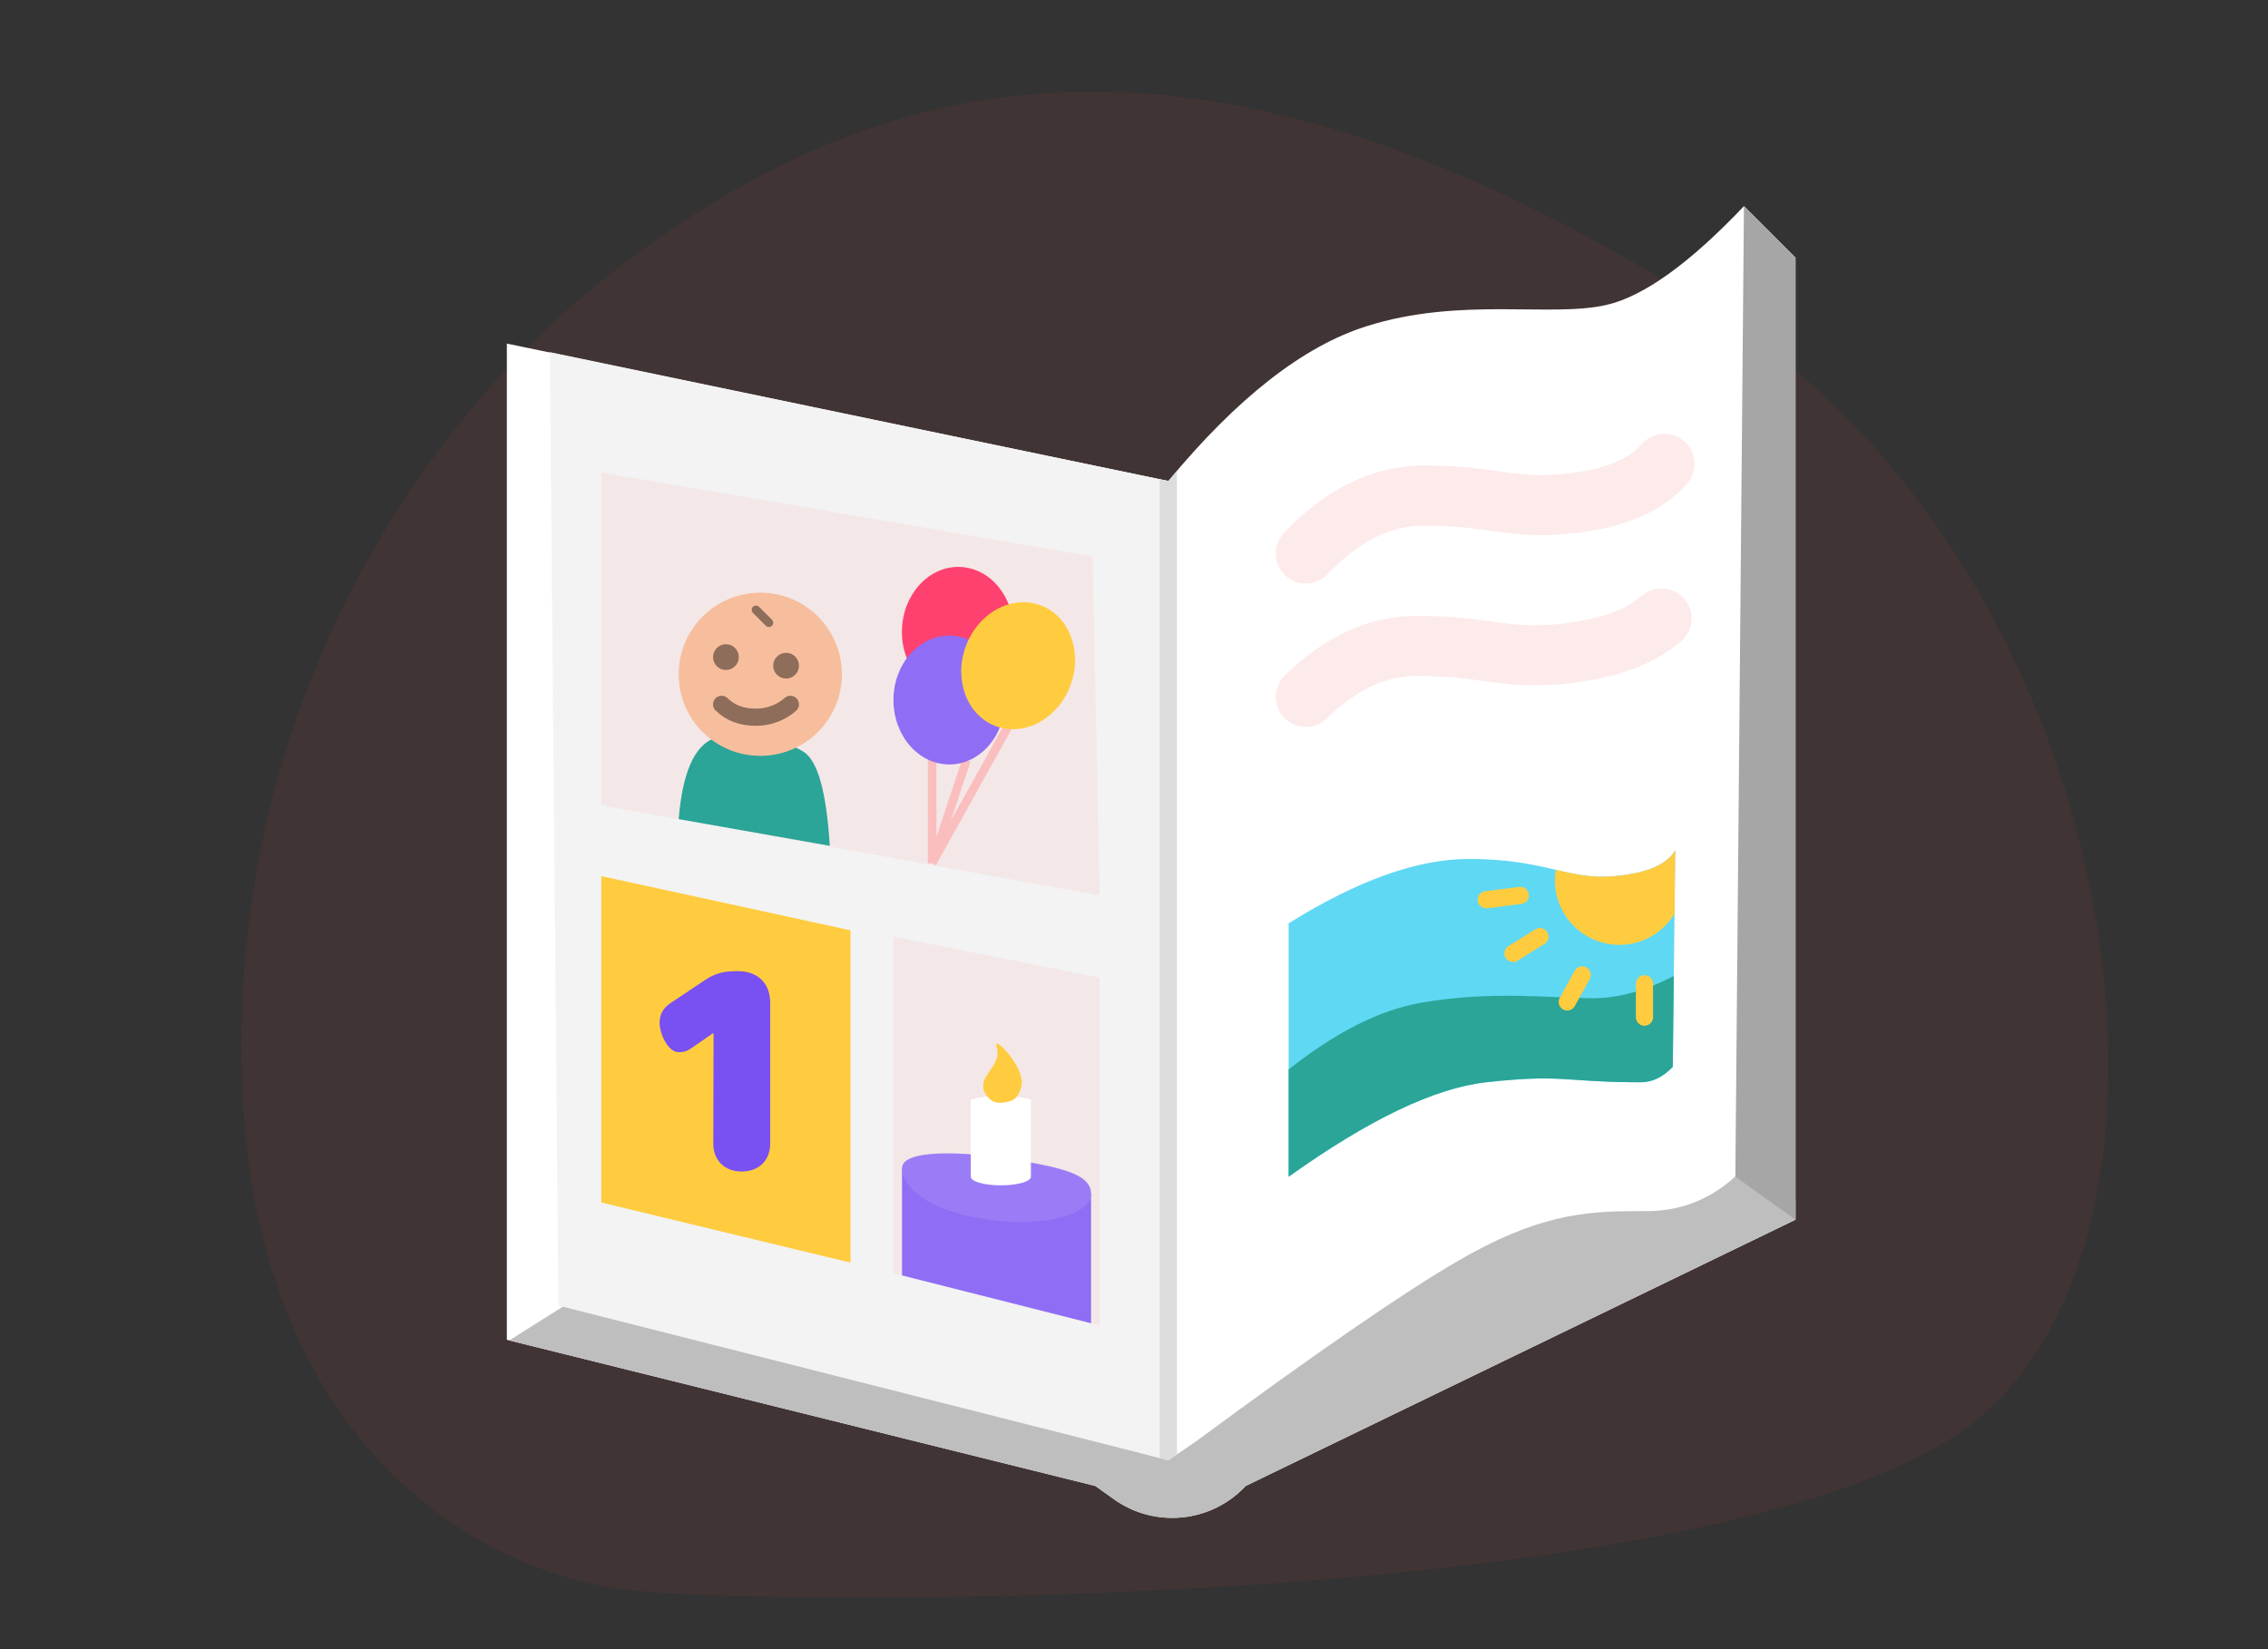 <svg height="192" viewBox="0 0 264 192" width="264" xmlns="http://www.w3.org/2000/svg"><rect x="0" y="0" width="264" height="192" fill="#333333" stroke="none"/><g fill="none" fill-rule="evenodd"><path d="m73.972 185.204c-17.939-1.758-43.91-16.724-45.752-58.164-1.843-41.44 18.206-75.811 42.444-94.825 31.472-24.69 69.336-34.244 129.836 4.66 48.244 31.022 58.36 110.246 26.797 130.472s-135.386 19.615-153.325 17.857z" fill="#ff4241" fill-opacity=".07" fill-rule="nonzero"/><path d="m0 16v115.984l68.5 17.016 2.152 1.537c4.777 3.412 11.343 2.754 15.348-1.537l64-31v-112l-6-6c-6.333 6.667-11.667 10.5-16 11.5-6.5 1.5-17-1-28 2.5-7.333 2.333-15 8.333-23 18z" fill="#fff" transform="translate(59 24)"/><path d="m144 112 6 3.714v2.286l-64 31-.221.23c-3.948 4.008-10.2 4.635-14.865 1.49l-.262-.183-2.152-1.537-68.214-16.945 7.214-4.555 69.5 18.5 3.242-2.208c13.698-10.108 23.737-17.038 30.116-20.792 9.519-5.602 15.086-5.974 21.073-5.998l1.285-.002c4.193 0 7.851-1.56 10.974-4.683z" fill="#bebebe" transform="translate(59 24)"/><path d="m144 0 6 6v112l-7-5z" fill="#a6a6a6" transform="translate(59 24)"/><path d="m5 17 1 111 71 18v-114z" fill="#f3f3f3" transform="translate(59 24)"/><g transform="translate(104 108.308)"><path d="m0 .735 24 4.775v40.49l-24-6.057z" fill="#ff4241" fill-opacity=".07" fill-rule="nonzero"/><path d="m1 27.692 22 3v15.054l-22-5.567z" fill="#8f6df5"/><path d="m11 33.692c7 1 12-.79 12-3 0-2.209-3-3-9-4s-13-1.209-13 1c0 2.21 3 5 10 6z" fill="#9a7cf6"/><path d="m9 19.692c1.556-.333 2.722-.5 3.5-.5s1.944.167 3.5.5v9c0 .553-1.567 1-3.5 1s-3.5-.447-3.5-1z" fill="#fff"/><path d="m11.543 19.885c-.534-.288-1.616-1.406-.808-2.777.808-1.372 1.722-2.083 1.265-3.584-.457-1.5 3.335 2.457 2.911 4.529-.22 1.077-.668 1.621-1.307 1.825-.74.237-1.527.294-2.06.007z" fill="#ffcc3f"/></g><path d="m0 0 29 6.308v38.692l-29-7z" fill="#ffcc3f" transform="translate(70 102)"/><path d="m16.34 34.39c1.984 0 3.313-1.28 3.313-3.265v-16.36c0-2.265-1.407-3.703-3.797-3.703-1.282 0-2.422.126-3.735 1l-4.093 2.735c-.875.594-1.25 1.344-1.25 2.265 0 1.313.988 3.438 2.222 3.438.625 0 .984-.125 1.547-.516l2.39-1.656h.126l-.035 12.797c0 1.984 1.328 3.266 3.312 3.266z" fill="#7950f2" fill-rule="nonzero" transform="translate(70 102)"/><g transform="translate(70 55)"><path d="m0 0 57.173 9.778.827 39.471-58-10.499z" fill="#ff4241" fill-opacity=".07" fill-rule="nonzero"/><g transform="translate(9 14)"><path d="m0 26.364 17.59 3.105c-.393-6.313-1.423-9.969-3.09-10.969-2.5-1.5-7.155-2.915-10.5-1.5-2.23.944-3.564 4.065-4 9.364z" fill="#2aa598"/><circle cx="9.5" cy="9.5" fill="#f7be9d" r="9.5"/><circle cx="5.5" cy="7.5" fill="#8e6d5a" r="1.5"/><circle cx="12.5" cy="8.5" fill="#8e6d5a" r="1.5"/><g stroke="#8e6d5a" stroke-linecap="round"><path d="m5 13c1 1 2.333 1.5 4 1.5 2.5 0 4-1.5 4-1.5" stroke-width="2"/><path d="m9 2 1.5 1.5"/></g></g><path d="m38.5 30.5v15m4-12-4 12m8.892-16-8.892 16" stroke="#fbbebe"/><ellipse cx="41.5" cy="18.5" fill="#ff416f" rx="6.5" ry="7.5" transform="matrix(.999 .035 -.035 .999 .671 -1.437)"/><ellipse cx="40.5" cy="26.5" fill="#8f6df5" rx="6.5" ry="7.5"/><ellipse cx="48.5" cy="22.5" fill="#ffcc3f" rx="6.5" ry="7.5" transform="matrix(.94 .342 -.342 .94 10.62 -15.231)"/></g><path d="m0 8.5c8-5 15-7.5 21-7.5 9 0 11.445 2.522 17 2 3.704-.348 6.037-1.348 7-3l-.284 25.205c-1.144 1.197-2.383 1.795-3.716 1.795-9 0-9-1-18 0-6 .667-13.667 4.333-23 11z" fill="#5fd8f3" transform="translate(150 99)"/><path d="m44.835 14.629-.12 10.576c-1.142 1.197-2.381 1.795-3.715 1.795l-1.101-.005c-7.915-.076-8.282-.952-16.899.005-6 .667-13.667 4.333-23 11v-12.49c5.51-4.365 10.681-6.96 15.517-7.786 8.294-1.416 15.106-.509 19.95-.509 2.896 0 6.02-.862 9.368-2.586z" fill="#2aa598" transform="translate(150 99)"/><path d="m45 0-.083 7.384c-1.314 2.168-3.697 3.616-6.417 3.616-4.142 0-7.5-3.358-7.5-7.5 0-.42.034-.831.1-1.232l.847.195c1.946.44 3.726.756 6.053.537 3.704-.348 6.037-1.348 7-3z" fill="#ffcc3f" transform="translate(150 99)"/><path d="m26.966 5.249-3.966.502m6.254 4.292-3.137 1.953m8.054 2.511-1.738 3.142m8.988-2.116v3.885" stroke="#ffcc3f" stroke-linecap="round" stroke-width="2" transform="translate(150 99)"/><path d="m93 40.436c4.281-4.495 8.86-6.743 13.735-6.743 8.238 0 10.243 1.728 17.512.864 4.847-.576 8.344-2.095 10.492-4.557m-41.739 27.14c4.055-3.965 8.371-5.947 12.95-5.947 8.238 0 10.243 1.728 17.512.864 4.847-.576 8.497-1.928 10.951-4.057" stroke="#fdebeb" stroke-linecap="round" stroke-linejoin="round" stroke-width="7" transform="translate(59 24)"/><path d="m76 31.8 1.013.2.987-1.203v114.529l-1 .674-1-.23z" fill="#dcdcdc" transform="translate(59 24)"/></g></svg>